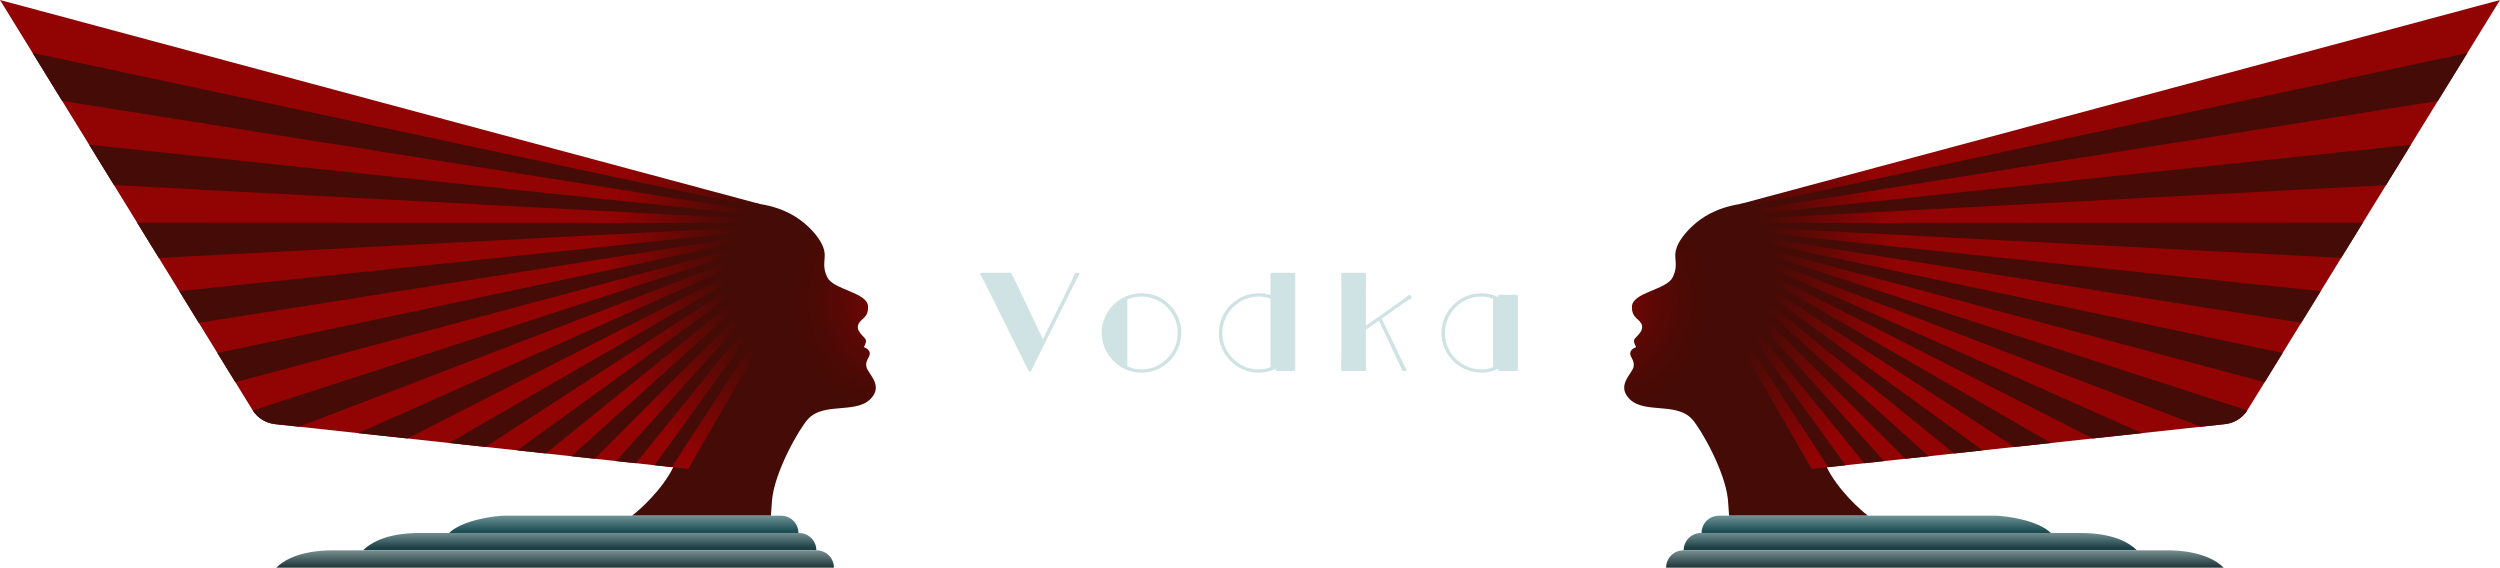 <?xml version="1.0" encoding="UTF-8"?><svg id="Layer_2" xmlns="http://www.w3.org/2000/svg" xmlns:xlink="http://www.w3.org/1999/xlink" viewBox="0 0 1443.77 327.82"><defs><style>.cls-1{fill:url(#linear-gradient-2);}.cls-2{fill:#450b06;}.cls-3{fill:url(#linear-gradient-6);}.cls-4{fill:url(#radial-gradient-4);}.cls-5{fill:#cfe3e5;}.cls-6{fill:url(#radial-gradient);}.cls-7{fill:url(#linear-gradient-5);}.cls-8{fill:url(#radial-gradient-2);}.cls-9{fill:url(#radial-gradient-3);}.cls-10{fill:url(#linear-gradient-3);}.cls-11{fill:url(#linear-gradient);}.cls-12{fill:url(#linear-gradient-4);}</style><radialGradient id="radial-gradient" cx="919.41" cy="172.99" fx="919.41" fy="172.99" r="98.17" gradientTransform="matrix(1, 0, 0, 1, 0, 0)" gradientUnits="userSpaceOnUse"><stop offset="0" stop-color="#920303"/><stop offset=".19" stop-color="#730604"/><stop offset=".39" stop-color="#590805"/><stop offset=".57" stop-color="#4a0a05"/><stop offset=".71" stop-color="#450b06"/></radialGradient><radialGradient id="radial-gradient-2" cx="956.86" cy="159.62" fx="956.86" fy="159.62" r="138.55" gradientTransform="matrix(1, 0, 0, 1, 0, 0)" gradientUnits="userSpaceOnUse"><stop offset=".48" stop-color="#450b06"/><stop offset="1" stop-color="#920303"/></radialGradient><linearGradient id="linear-gradient" x1="1083.53" y1="287.34" x2="1083.53" y2="306.66" gradientTransform="matrix(1, 0, 0, 1, 0, 0)" gradientUnits="userSpaceOnUse"><stop offset="0" stop-color="#cfe3e5"/><stop offset="1" stop-color="#1d4e54"/></linearGradient><linearGradient id="linear-gradient-2" x1="1103.21" y1="298.24" x2="1103.21" y2="316.42" gradientTransform="matrix(1, 0, 0, 1, 0, 0)" gradientUnits="userSpaceOnUse"><stop offset="0" stop-color="#cfe3e5"/><stop offset="1" stop-color="#1b4045"/></linearGradient><linearGradient id="linear-gradient-3" x1="1123.19" y1="308.62" x2="1123.19" y2="328.1" gradientTransform="matrix(1, 0, 0, 1, 0, 0)" gradientUnits="userSpaceOnUse"><stop offset="0" stop-color="#cfe3e5"/><stop offset="1" stop-color="#193235"/></linearGradient><radialGradient id="radial-gradient-3" cx="112.03" cy="172.99" fx="112.03" fy="172.99" r="98.17" gradientTransform="translate(636.39) rotate(-180) scale(1 -1)" xlink:href="#radial-gradient"/><radialGradient id="radial-gradient-4" cx="149.49" cy="159.62" fx="149.49" fy="159.62" gradientTransform="translate(636.39) rotate(-180) scale(1 -1)" xlink:href="#radial-gradient-2"/><linearGradient id="linear-gradient-4" x1="276.16" y1="287.34" x2="276.16" y2="306.66" gradientTransform="translate(636.39) rotate(-180) scale(1 -1)" xlink:href="#linear-gradient"/><linearGradient id="linear-gradient-5" x1="295.83" y1="298.24" x2="295.83" y2="316.42" gradientTransform="translate(636.39) rotate(-180) scale(1 -1)" xlink:href="#linear-gradient-2"/><linearGradient id="linear-gradient-6" x1="315.81" y1="308.62" x2="315.81" y2="328.1" gradientTransform="translate(636.39) rotate(-180) scale(1 -1)" xlink:href="#linear-gradient-3"/></defs><g><path class="cls-5" d="M593.83,213.87l-23.05-46.48c-3.17-6.27-4.01-7.78-4.61-8.92-.23-.45,0-.91,.53-.91h16.55c.68,0,.98,.38,1.13,.76,.6,1.21,1.21,2.57,4.23,8.77l13.68,28.8,14.96-30.31c2.49-4.99,2.95-6.5,3.48-7.56,.15-.23,.3-.45,.6-.45h1.51c.53,0,.68,.53,.53,.83-.53,.98-1.36,2.27-3.93,7.48l-23.81,47.99c-.15,.45-.53,.68-.98,.68-.38,0-.6-.23-.83-.68Z"/><path class="cls-5" d="M636.23,192.25c0-12.62,10.28-22.9,23.05-22.9s22.9,10.28,22.9,22.9-10.28,22.98-22.9,22.98-23.05-10.35-23.05-22.98Zm43.91,0c0-11.56-9.45-21.01-20.86-21.01-4.84,0-8.24,1.74-8.24,1.81v38.47c0,.08,3.4,1.81,8.24,1.81,11.41,0,20.86-9.52,20.86-21.09Z"/><path class="cls-5" d="M703.87,192.33c0-12.62,10.43-22.98,23.05-22.98,2.34,0,4.69,.38,6.8,1.06v-12.09c0-.45,.38-.76,.83-.76h12.7c.38,0,.76,.3,.76,.76v55.17c0,.45-.38,.76-.76,.76h-9.75c-.45,0-.76-.3-.76-.76v-.53c-2.95,1.44-6.35,2.27-9.82,2.27-12.62,0-23.05-10.35-23.05-22.9Zm29.85,19.65v-39.38c0-.08-2.8-1.36-6.8-1.36-11.49,0-21.01,9.45-21.01,21.09s9.52,21.01,21.01,21.01c4.01,0,6.8-1.29,6.8-1.36Z"/><path class="cls-5" d="M774.54,213.42c0-1.51,.08-3.17,.08-8.77v-37.49c0-5.59-.08-7.56-.08-8.77,0-.6,.3-.83,.68-.83h12.85c.53,0,.83,.3,.83,.83,0,1.44-.08,3.25-.08,8.69v20.94l18.37-12.85c5.06-3.63,5.82-4.38,6.5-4.84,.23-.15,.53-.15,.76,.08l.68,1.06c.23,.23,.08,.6-.15,.83-.76,.53-1.74,.91-6.8,4.46l-10.2,7.26,9.3,19.42c3.55,7.48,4.46,8.99,4.91,9.9,.3,.45-.08,.91-.38,.91h-1.44c-.15,0-.45-.08-.68-.45-.38-.98-.98-2.57-4.54-9.98l-8.84-18.67-7.48,5.29v14.21c0,5.37,.08,7.18,.08,8.77,0,.6-.3,.83-.83,.83h-12.77c-.45,0-.76-.23-.76-.83Z"/><path class="cls-5" d="M832.43,192.33c0-12.62,10.43-22.98,23.05-22.98,3.48,0,6.8,.83,9.67,2.19v-.53c0-.45,.3-.76,.76-.76h9.9c.38,0,.76,.3,.76,.76v42.47c0,.45-.38,.76-.76,.76h-9.9c-.45,0-.76-.3-.76-.76v-.45c-2.87,1.36-6.2,2.19-9.67,2.19-12.62,0-23.05-10.35-23.05-22.9Zm29.85,19.65v-39.38c0-.08-2.8-1.36-6.8-1.36-11.49,0-21.01,9.45-21.01,21.09s9.52,21.01,21.01,21.01c4.01,0,6.8-1.29,6.8-1.36Z"/></g><g><path class="cls-6" d="M1055.01,269.86c.73,1.53,1.48,2.93,2.25,4.17,8.66,14.11,21.49,23.78,21.49,23.78h-80.19s-.43-6.77-.64-9.03c-1.56-16.72-15.92-41.48-20.74-46.73-9.73-10.59-29.83-1.97-37.64-13.47-4.81-7.08,2.99-12.83,3.85-16.68s-2.14-5.46-1.92-7.97,3.45-3.45,3.45-3.45c0,0-1.52-2.35-1.23-4.04s5.46-4.48,4.57-8.47-6.11-3.85-5.79-11.03c.36-8.06,19.77-9.58,23.38-16.56s.8-10.51,1.92-15.64,5.74-10.69,9.94-14.49c4.65-4.2,12.5-10.05,27.28-12.46,17.27-2.81,47.15-1.57,60.89,23.32,13.07,23.69,17.02,49.18-18.15,84.31-11.39,11.38,7.28,44.41,7.28,44.41Z"/><path class="cls-8" d="M1443.77,0l-145.77,236.71c-.07,.11-.13,.21-.2,.32-2.86,4.42-7.56,7.33-12.81,7.9l-238.72,25.87-43.09-74.54c9.71-17.66,15.17-48.46,1.81-78.46L1443.77,0Z"/><path class="cls-2" d="M1065.88,268.68l-10.05,1.09-50.95-78.37c.5-1.53,.96-3.09,1.4-4.67l59.61,81.95Z"/><path class="cls-2" d="M1088.03,266.28l-11.44,1.24-69.15-85.31c.34-1.42,.65-2.86,.94-4.31l79.65,88.38Z"/><path class="cls-2" d="M1113.84,263.48l-13.46,1.46-91.26-91.16h0c.22-1.31,.42-2.63,.59-3.95l104.12,93.65Z"/><path class="cls-2" d="M1145.01,260.1l-16.4,1.78h0l-118.44-95.82c.13-1.21,.23-2.4,.32-3.59l134.52,97.63Z"/><path class="cls-2" d="M1184.4,255.84l-20.96,2.27h0l-152.73-99.08c.05-1.11,.09-2.2,.11-3.3l173.58,100.1Z"/><path class="cls-2" d="M1237,250.14l-28.41,3.08-197.75-100.63c0-1.01-.02-2.02-.05-3.03l226.21,100.58Z"/><path class="cls-2" d="M1297.8,237.03c-2.86,4.42-7.56,7.33-12.81,7.9l-13.93,1.51h0l-260.38-99.8c-.05-.94-.11-1.88-.19-2.81l287.32,93.2Z"/><path class="cls-2" d="M1318.22,203.88l-10.37,16.84-297.62-79.59c-.09-.88-.19-1.75-.3-2.62l308.29,65.37Z"/><path class="cls-2" d="M1340.23,168.14l-11.24,18.26-319.41-50.43c-.12-.83-.26-1.65-.41-2.46l331.07,34.63Z"/><path class="cls-2" d="M1364.58,128.59l-12.53,20.34-343.34-17.82c-.16-.79-.33-1.57-.5-2.34l356.37-.18Z"/><path class="cls-2" d="M1392.31,83.57l-14.36,23.33-370.28,19.59c-.19-.75-.39-1.5-.6-2.23l385.24-40.68Z"/><path class="cls-2" d="M1424.93,30.6l-17.04,27.68-401.46,63.79c-.22-.72-.45-1.44-.7-2.15L1424.93,30.6Z"/><path class="cls-11" d="M1184.4,307.81h-201.73c0-5.52,4.48-10,10-10h159.66c5.52,0,24.59,2.52,32.07,10h0Z"/><path class="cls-1" d="M1234.09,317.81h-261.77c0-5.52,4.48-10,10-10h219.69c5.52,0,22.57,.5,32.07,10h0Z"/><path class="cls-10" d="M1284.2,327.82h-322.02c0-5.52,4.48-10,10-10h279.94c5.52,0,22.74,.67,32.07,10h0Z"/></g><g><path class="cls-9" d="M388.76,269.86c-.73,1.53-1.48,2.93-2.25,4.17-8.66,14.11-21.49,23.78-21.49,23.78h80.19s.43-6.77,.64-9.03c1.56-16.72,15.92-41.48,20.74-46.73,9.73-10.59,29.83-1.97,37.64-13.47,4.81-7.08-2.99-12.83-3.85-16.68s2.14-5.46,1.92-7.97-3.45-3.45-3.45-3.45c0,0,1.52-2.35,1.23-4.04s-5.46-4.48-4.57-8.47,6.11-3.85,5.79-11.03c-.36-8.06-19.77-9.58-23.38-16.56-3.61-6.98-.8-10.51-1.92-15.64-1.12-5.13-5.74-10.69-9.94-14.49-4.65-4.2-12.5-10.05-27.28-12.46-17.27-2.81-47.15-1.57-60.89,23.32-13.07,23.69-17.02,49.18,18.15,84.31,11.39,11.38-7.28,44.41-7.28,44.41Z"/><path class="cls-4" d="M0,0L145.77,236.71c.07,.11,.13,.21,.2,.32,2.86,4.42,7.56,7.33,12.81,7.9l238.72,25.87,43.09-74.54c-9.71-17.66-15.17-48.46-1.81-78.46L0,0Z"/><path class="cls-2" d="M377.9,268.68l10.05,1.09,50.95-78.37c-.5-1.53-.96-3.09-1.4-4.67l-59.61,81.95Z"/><path class="cls-2" d="M355.75,266.28l11.44,1.24,69.15-85.31c-.34-1.42-.65-2.86-.94-4.31l-79.65,88.38Z"/><path class="cls-2" d="M329.93,263.48l13.46,1.46,91.26-91.16h0c-.22-1.31-.42-2.63-.59-3.95l-104.12,93.65Z"/><path class="cls-2" d="M298.76,260.1l16.4,1.78h0l118.44-95.82c-.13-1.21-.23-2.4-.32-3.59l-134.52,97.63Z"/><path class="cls-2" d="M259.37,255.84l20.96,2.27h0l152.73-99.08c-.05-1.11-.09-2.2-.11-3.3l-173.58,100.1Z"/><path class="cls-2" d="M206.77,250.14l28.41,3.08,197.75-100.63c0-1.01,.02-2.02,.05-3.03l-226.21,100.58Z"/><path class="cls-2" d="M145.97,237.03c2.86,4.42,7.56,7.33,12.81,7.9l13.93,1.51h0l260.38-99.8c.05-.94,.11-1.88,.19-2.81L145.97,237.03Z"/><path class="cls-2" d="M125.55,203.88l10.37,16.84,297.62-79.59c.09-.88,.19-1.75,.3-2.62L125.55,203.88Z"/><path class="cls-2" d="M103.54,168.14l11.24,18.26,319.41-50.43c.12-.83,.26-1.65,.41-2.46L103.54,168.14Z"/><path class="cls-2" d="M79.19,128.59l12.53,20.34,343.34-17.82c.16-.79,.33-1.57,.5-2.34l-356.37-.18Z"/><path class="cls-2" d="M51.46,83.57l14.36,23.33,370.28,19.59c.19-.75,.39-1.5,.6-2.23L51.46,83.57Z"/><path class="cls-2" d="M18.84,30.6l17.04,27.68,401.46,63.79c.22-.72,.45-1.44,.7-2.15L18.84,30.6Z"/><path class="cls-12" d="M259.37,307.81h201.73c0-5.52-4.48-10-10-10h-159.66c-5.52,0-24.59,2.52-32.07,10h0Z"/><path class="cls-7" d="M209.68,317.81H471.45c0-5.52-4.48-10-10-10H241.76c-5.52,0-22.57,.5-32.07,10h0Z"/><path class="cls-3" d="M159.57,327.82H481.6c0-5.52-4.48-10-10-10H191.65c-5.52,0-22.74,.67-32.07,10h0Z"/></g></svg>
